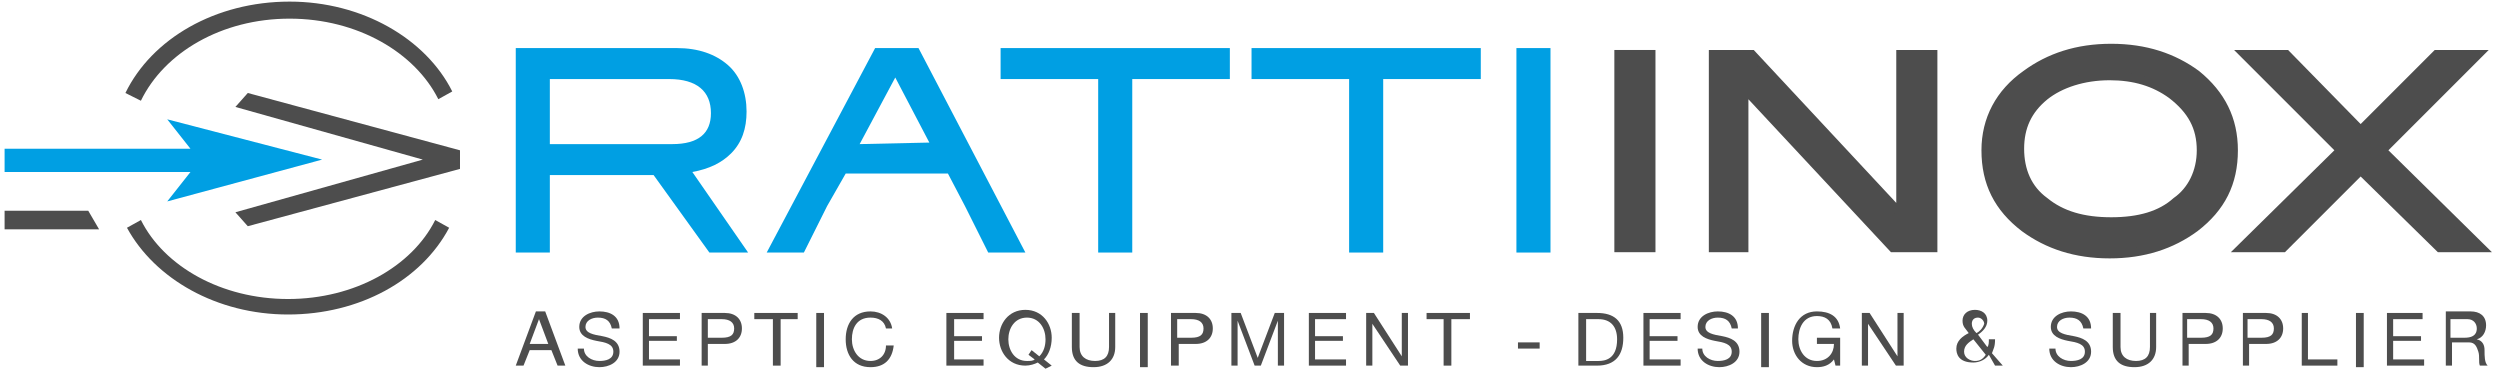 <?xml version="1.0" encoding="UTF-8"?>
<svg xmlns="http://www.w3.org/2000/svg" version="1.1" width="800" height="119" viewBox="0 0 800 119"><svg version="1.1" width="803" height="119" viewBox="0 0 65535 9709" x="-2" y="0"><svg xmlns:xlink="http://www.w3.org/1999/xlink" version="1.1" class="headerLogo" id="logoRattiinox" viewBox="0 0 162 24" style="enable-background:new 0 0 162 24;" space="preserve" width="65535" height="9709">
<style type="text/css">
	.st0{fill:#4D4D4D;}
	.st1{fill:#009FE3;}
	.st2{fill:none;stroke:#4D4D4D;stroke-width:0.555;stroke-miterlimit:3.864;}
</style>
<g class="headerLogo__body">
	<g class="headerLogo__icon">
		<polygon class="st0" points="15.6,6.9 27.7,10.3 15.6,13.7 16.4,14.6 30.1,10.9 30.1,9.7 16.4,6  "/>
		<polygon class="st1" points="11.2,7.7 21.2,10.3 11.2,13 12.7,11.1 0.7,11.1 0.7,9.6 12.7,9.6  "/>
		<polygon class="st0" points="6.1,13.6 6.8,14.8 0.7,14.8 0.7,13.6  "/>

		<path class="st0" d="M8.6,14.7l0.9-0.5c1.5,3,5.2,5.1,9.5,5.1c4.3,0,8-2.1,9.5-5.1h0l0.9,0.5c-1.8,3.4-5.8,5.6-10.4,5.6    C14.4,20.3,10.4,18,8.6,14.7"/>
		<path class="st0" d="M8.5,6c1.7-3.5,5.8-5.9,10.6-5.9c4.7,0,8.8,2.4,10.5,5.8l-0.9,0.5c-1.5-3-5.2-5.2-9.6-5.2    c-4.4,0-8.1,2.2-9.6,5.3L8.5,6z"/>
	</g>
	<g class="headerLogo__main">
		<path class="st1" d="M48.7,16.3h-2.5l-3.6-5h-6.7v5h-2.2V3.1h10.4c1.4,0,2.5,0.4,3.3,1.1c0.8,0.7,1.2,1.8,1.2,3c0,1.1-0.3,2-1,2.7    c-0.6,0.6-1.4,1-2.5,1.2L48.7,16.3z M43.8,9.3c1.7,0,2.5-0.7,2.5-2c0-1.4-0.9-2.2-2.7-2.2h-7.7v4.2H43.8z"/>
		<path class="st1" d="M66.6,16.3h-2.4l-1.5-3l-1.1-2.1h-6.6l-1.2,2.1l-1.5,3h-2.4l7-13.2h2.8L66.6,16.3z M60.4,9.2L58.2,5l-2.3,4.3    L60.4,9.2z"/>
		<polygon class="st1" points="79.8,5.1 73.5,5.1 73.5,16.3 71.3,16.3 71.3,5.1 65,5.1 65,3.1 79.8,3.1  "/>
		<polygon class="st1" points="96,5.1 89.7,5.1 89.7,16.3 87.5,16.3 87.5,5.1 81.2,5.1 81.2,3.1 96,3.1  "/>
		<rect x="98.3" y="3.1" class="st1" width="2.2" height="13.2"/>
		<rect x="104.9" y="3.5" class="st0" width="2.1" height="12.4"/>
		<rect x="104.9" y="3.5" class="st2" width="2.1" height="12.5"/>
		<polygon class="st0" points="125.1,16 122.6,16 113.1,5.8 113.1,16 111,16 111,3.5 113.6,3.5 123.1,13.7 123.1,3.5 125.1,3.5  "/>
		<polygon class="st2" points="125.2,16 122.6,16 113,5.7 113,16 111,16 111,3.5 113.5,3.5 123.1,13.8 123.1,3.5 125.2,3.5  "/>
		<path class="st0" d="M144.6,9.7c0,2-0.8,3.7-2.5,4.9c-1.5,1.1-3.3,1.6-5.5,1.6c-2.2,0-4-0.6-5.5-1.7c-1.7-1.3-2.5-2.9-2.5-4.9   c0-2,0.8-3.6,2.5-4.9c1.5-1.1,3.3-1.7,5.5-1.7c2.2,0,4,0.6,5.4,1.7C143.8,6.1,144.6,7.7,144.6,9.7 M142.5,9.7   c0-1.5-0.6-2.6-1.9-3.5c-1.1-0.8-2.4-1.2-4-1.2c-1.7,0-3.1,0.4-4.2,1.3c-1.1,0.9-1.6,2-1.6,3.4c0,1.4,0.5,2.5,1.6,3.4   c1.1,0.9,2.5,1.3,4.3,1.3c1.8,0,3.2-0.4,4.2-1.3C141.9,12.3,142.5,11.1,142.5,9.7"/>
		<path class="st2" d="M144.6,9.7c0,2.1-0.8,3.7-2.5,5c-1.5,1.1-3.3,1.7-5.5,1.7c-2.2,0-4-0.6-5.5-1.7c-1.7-1.3-2.5-2.9-2.5-5   c0-2,0.9-3.7,2.6-4.9c1.5-1.1,3.3-1.7,5.5-1.7c2.2,0,4,0.6,5.5,1.7C143.8,6.1,144.6,7.7,144.6,9.7z M142.5,9.7   c0-1.5-0.6-2.6-1.9-3.6c-1.1-0.8-2.4-1.2-4-1.2c-1.7,0-3.2,0.5-4.2,1.3c-1.1,0.9-1.6,2-1.6,3.4c0,1.4,0.5,2.6,1.6,3.4   c1.1,0.9,2.5,1.3,4.3,1.3c1.8,0,3.2-0.4,4.2-1.3C141.9,12.3,142.5,11.1,142.5,9.7z"/>
		<polygon class="st0" points="160.5,16 157.8,16 152.8,10.9 147.8,16 145.1,16 151.5,9.7 145.4,3.5 148,3.5 152.8,8.4 157.6,3.5   160.3,3.5 154.2,9.7  "/>
		<polygon class="st2" points="160.6,16 157.9,16 152.8,11 147.8,16 145.1,16 151.5,9.7 145.3,3.5 148,3.5 152.8,8.4 157.7,3.5   160.4,3.5 154.2,9.7  "/>
	</g>

	<g class="headerLogo__sub">
		<path class="st0" d="M33.7,23.6h0.5l0.4-1H36l0.4,1h0.5l-1.3-3.5H35L33.7,23.6z M35.2,20.6L35.2,20.6l0.6,1.6h-1.2L35.2,20.6z"/>
		<path class="st0" d="M40.4,21.2c0-0.8-0.6-1.1-1.3-1.1c-0.6,0-1.3,0.3-1.3,1c0,0.6,0.6,0.8,1.1,0.9c0.6,0.1,1.1,0.2,1.1,0.7    c0,0.5-0.5,0.6-0.9,0.6c-0.5,0-1-0.3-1-0.8h-0.4c0,0.8,0.7,1.2,1.4,1.2c0.6,0,1.3-0.3,1.3-1c0-0.7-0.6-0.9-1.1-1    c-0.6-0.1-1.1-0.2-1.1-0.6c0-0.4,0.4-0.6,0.8-0.6c0.5,0,0.8,0.2,0.9,0.7H40.4z"/>
		<polygon class="st0" points="41.9,23.6 44.3,23.6 44.3,23.2 42.3,23.2 42.3,22 44.1,22 44.1,21.7 42.3,21.7 42.3,20.6 44.3,20.6    44.3,20.2 41.9,20.2  "/>
		<path class="st0" d="M45.6,23.6h0.5v-1.4h1.1c0.7,0,1.1-0.4,1.1-1s-0.4-1-1.1-1h-1.5V23.6z M46.1,20.6H47c0.5,0,0.8,0.2,0.8,0.6    c0,0.4-0.2,0.6-0.8,0.6h-0.9V20.6z"/>
		<polygon class="st0" points="50.3,23.6 50.8,23.6 50.8,20.6 51.9,20.6 51.9,20.2 49.1,20.2 49.1,20.6 50.3,20.6  "/>
		<rect x="53.1" y="20.2" class="st0" width="0.5" height="3.5"/>
		<path class="st0" d="M58,21.2c-0.1-0.7-0.7-1.1-1.4-1.1c-1.1,0-1.6,0.8-1.6,1.8c0,1,0.5,1.8,1.6,1.8c0.9,0,1.4-0.5,1.5-1.4h-0.5    c0,0.6-0.4,1-1,1c-0.8,0-1.2-0.7-1.2-1.4c0-0.7,0.3-1.4,1.2-1.4c0.5,0,0.9,0.2,1,0.7H58z"/>
		<polygon class="st0" points="61.5,23.6 63.9,23.6 63.9,23.2 62,23.2 62,22 63.8,22 63.8,21.7 62,21.7 62,20.6 63.9,20.6 63.9,20.2    61.5,20.2  "/>
		<path class="st0" d="M68.3,23.6l-0.5-0.4c0.3-0.3,0.5-0.8,0.5-1.4c0-0.9-0.6-1.8-1.7-1.8c-1.1,0-1.7,0.9-1.7,1.8s0.6,1.8,1.7,1.8    c0.3,0,0.6-0.1,0.8-0.2l0.5,0.4L68.3,23.6z M66.8,22.9l0.4,0.3c-0.1,0.1-0.3,0.1-0.5,0.1c-0.8,0-1.2-0.7-1.2-1.4    c0-0.7,0.4-1.4,1.2-1.4s1.2,0.7,1.2,1.4c0,0.4-0.1,0.8-0.4,1.1L67,22.6L66.8,22.9z"/>
		<path class="st0" d="M72.4,20.2H72v2.2c0,0.6-0.3,0.9-0.9,0.9c-0.6,0-1-0.3-1-0.9v-2.2h-0.5v2.2c0,0.9,0.5,1.3,1.4,1.3    c0.9,0,1.4-0.5,1.4-1.3V20.2z"/>
		<rect x="74" y="20.2" class="st0" width="0.5" height="3.5"/>
		<path class="st0" d="M76,23.6h0.5v-1.4h1.1c0.7,0,1.1-0.4,1.1-1s-0.4-1-1.1-1H76V23.6z M76.4,20.6h0.9c0.5,0,0.8,0.2,0.8,0.6    c0,0.4-0.2,0.6-0.8,0.6h-0.9V20.6z"/>
		<polygon class="st0" points="79.9,23.6 80.3,23.6 80.3,20.7 80.3,20.7 81.4,23.6 81.8,23.6 82.9,20.7 82.9,20.7 82.9,23.6    83.3,23.6 83.3,20.2 82.7,20.2 81.6,23.1 80.5,20.2 79.9,20.2  "/>
		<polygon class="st0" points="84.9,23.6 87.3,23.6 87.3,23.2 85.3,23.2 85.3,22 87.1,22 87.1,21.7 85.3,21.7 85.3,20.6 87.3,20.6    87.3,20.2 84.9,20.2  "/>
		<polygon class="st0" points="88.6,23.6 89,23.6 89,20.9 89,20.9 90.8,23.6 91.3,23.6 91.3,20.2 90.9,20.2 90.9,23 90.9,23    89.1,20.2 88.6,20.2  "/>
		<polygon class="st0" points="93.6,23.6 94.1,23.6 94.1,20.6 95.3,20.6 95.3,20.2 92.5,20.2 92.5,20.6 93.6,20.6  "/>
		<rect x="98.4" y="22.1" class="st0" width="1.4" height="0.4"/>
		<path class="st0" d="M102.3,23.6h1.2c1.2,0,1.7-0.7,1.7-1.8c0-1.1-0.6-1.6-1.7-1.6h-1.2V23.6z M102.8,20.6h0.8    c0.8,0,1.2,0.5,1.2,1.3c0,1.3-0.8,1.4-1.2,1.4h-0.8V20.6z"/>
		<polygon class="st0" points="106.5,23.6 108.9,23.6 108.9,23.2 106.9,23.2 106.9,22 108.7,22 108.7,21.7 106.9,21.7 106.9,20.6    108.9,20.6 108.9,20.2 106.5,20.2  "/>
		<path class="st0" d="M112.6,21.2c0-0.8-0.6-1.1-1.3-1.1c-0.6,0-1.3,0.3-1.3,1c0,0.6,0.6,0.8,1.1,0.9c0.6,0.1,1.1,0.2,1.1,0.7    c0,0.5-0.5,0.6-0.9,0.6c-0.5,0-1-0.3-1-0.8H110c0,0.8,0.7,1.2,1.4,1.2c0.6,0,1.3-0.3,1.3-1c0-0.7-0.6-0.9-1.1-1    c-0.6-0.1-1.1-0.2-1.1-0.6c0-0.4,0.4-0.6,0.8-0.6c0.5,0,0.8,0.2,0.9,0.7H112.6z"/>
		<rect x="114.1" y="20.2" class="st0" width="0.5" height="3.5"/>
		<path class="st0" d="M118.9,23.6h0.3v-1.8h-1.5v0.4h1.1c0,0.6-0.4,1.1-1.1,1.1c-0.8,0-1.2-0.7-1.2-1.4c0-0.7,0.3-1.5,1.2-1.5    c0.5,0,0.9,0.2,1,0.8h0.5c-0.1-0.8-0.7-1.1-1.5-1.1c-1.1,0-1.6,0.9-1.6,1.9c0,0.9,0.6,1.7,1.6,1.7c0.4,0,0.8-0.1,1.1-0.5    L118.9,23.6z"/>
		<polygon class="st0" points="120.6,23.6 121,23.6 121,20.9 121,20.9 122.8,23.6 123.3,23.6 123.3,20.2 122.9,20.2 122.9,23    122.9,23 121.1,20.2 120.6,20.2  "/>
		<path class="st0" d="M128.6,22.9c-0.2,0.3-0.4,0.4-0.7,0.4c-0.3,0-0.7-0.2-0.7-0.6c0-0.4,0.3-0.6,0.6-0.8L128.6,22.9z M129.2,23.6    h0.5l-0.7-0.8c0.1-0.3,0.2-0.4,0.2-0.9h-0.4c0,0.2,0,0.4-0.1,0.5l-0.6-0.8c0.3-0.2,0.6-0.5,0.6-0.9c0-0.5-0.4-0.7-0.8-0.7    c-0.5,0-0.8,0.3-0.8,0.7c0,0.4,0.2,0.5,0.4,0.8c-0.4,0.2-0.8,0.5-0.8,1c0,0.3,0.1,0.9,1.1,0.9c0.4,0,0.8-0.2,1-0.5L129.2,23.6z     M128,21.5c-0.2-0.2-0.3-0.4-0.3-0.6c0-0.3,0.2-0.4,0.4-0.4c0.2,0,0.4,0.2,0.4,0.4C128.4,21.2,128.2,21.4,128,21.5"/>
		<path class="st0" d="M135.4,21.2c0-0.8-0.6-1.1-1.3-1.1c-0.6,0-1.3,0.3-1.3,1c0,0.6,0.6,0.8,1.1,0.9c0.6,0.1,1.1,0.2,1.1,0.7    c0,0.5-0.5,0.6-0.9,0.6c-0.5,0-1-0.3-1-0.8h-0.4c0,0.8,0.7,1.2,1.4,1.2c0.6,0,1.3-0.3,1.3-1c0-0.7-0.6-0.9-1.1-1    c-0.6-0.1-1.1-0.2-1.1-0.6c0-0.4,0.4-0.6,0.8-0.6c0.5,0,0.8,0.2,0.9,0.7H135.4z"/>
		<path class="st0" d="M139.7,20.2h-0.5v2.2c0,0.6-0.3,0.9-0.9,0.9c-0.6,0-1-0.3-1-0.9v-2.2h-0.5v2.2c0,0.9,0.5,1.3,1.4,1.3    c0.9,0,1.4-0.5,1.4-1.3V20.2z"/>
		<path class="st0" d="M141.2,23.6h0.5v-1.4h1.1c0.7,0,1.1-0.4,1.1-1s-0.4-1-1.1-1h-1.5V23.6z M141.6,20.6h0.9c0.5,0,0.8,0.2,0.8,0.6    c0,0.4-0.2,0.6-0.8,0.6h-0.9V20.6z"/>
		<path class="st0" d="M145.1,23.6h0.5v-1.4h1.1c0.7,0,1.1-0.4,1.1-1s-0.4-1-1.1-1h-1.5V23.6z M145.5,20.6h0.9c0.5,0,0.8,0.2,0.8,0.6    c0,0.4-0.2,0.6-0.8,0.6h-0.9V20.6z"/>
		<polygon class="st0" points="149,23.6 151.3,23.6 151.3,23.2 149.4,23.2 149.4,20.2 149,20.2  "/>
		<rect x="152.5" y="20.2" class="st0" width="0.5" height="3.5"/>
		<polygon class="st0" points="154.5,23.6 156.9,23.6 156.9,23.2 154.9,23.2 154.9,22 156.7,22 156.7,21.7 154.9,21.7 154.9,20.6    156.8,20.6 156.8,20.2 154.5,20.2  "/>
		<path class="st0" d="M158.6,21.8v-1.2h1.1c0.4,0,0.6,0.3,0.6,0.6c0,0.5-0.4,0.6-0.8,0.6H158.6z M158.2,23.6h0.5v-1.5h1.1    c0.4,0,0.5,0.3,0.6,0.6c0.1,0.3,0,0.7,0.1,0.9h0.5c-0.2-0.2-0.2-0.6-0.2-1c0-0.3-0.1-0.6-0.5-0.7v0c0.4-0.1,0.6-0.5,0.6-0.9    c0-0.6-0.4-0.9-1-0.9h-1.6V23.6z"/>
	</g>
</g>
</svg></svg><script xmlns=""/></svg>
